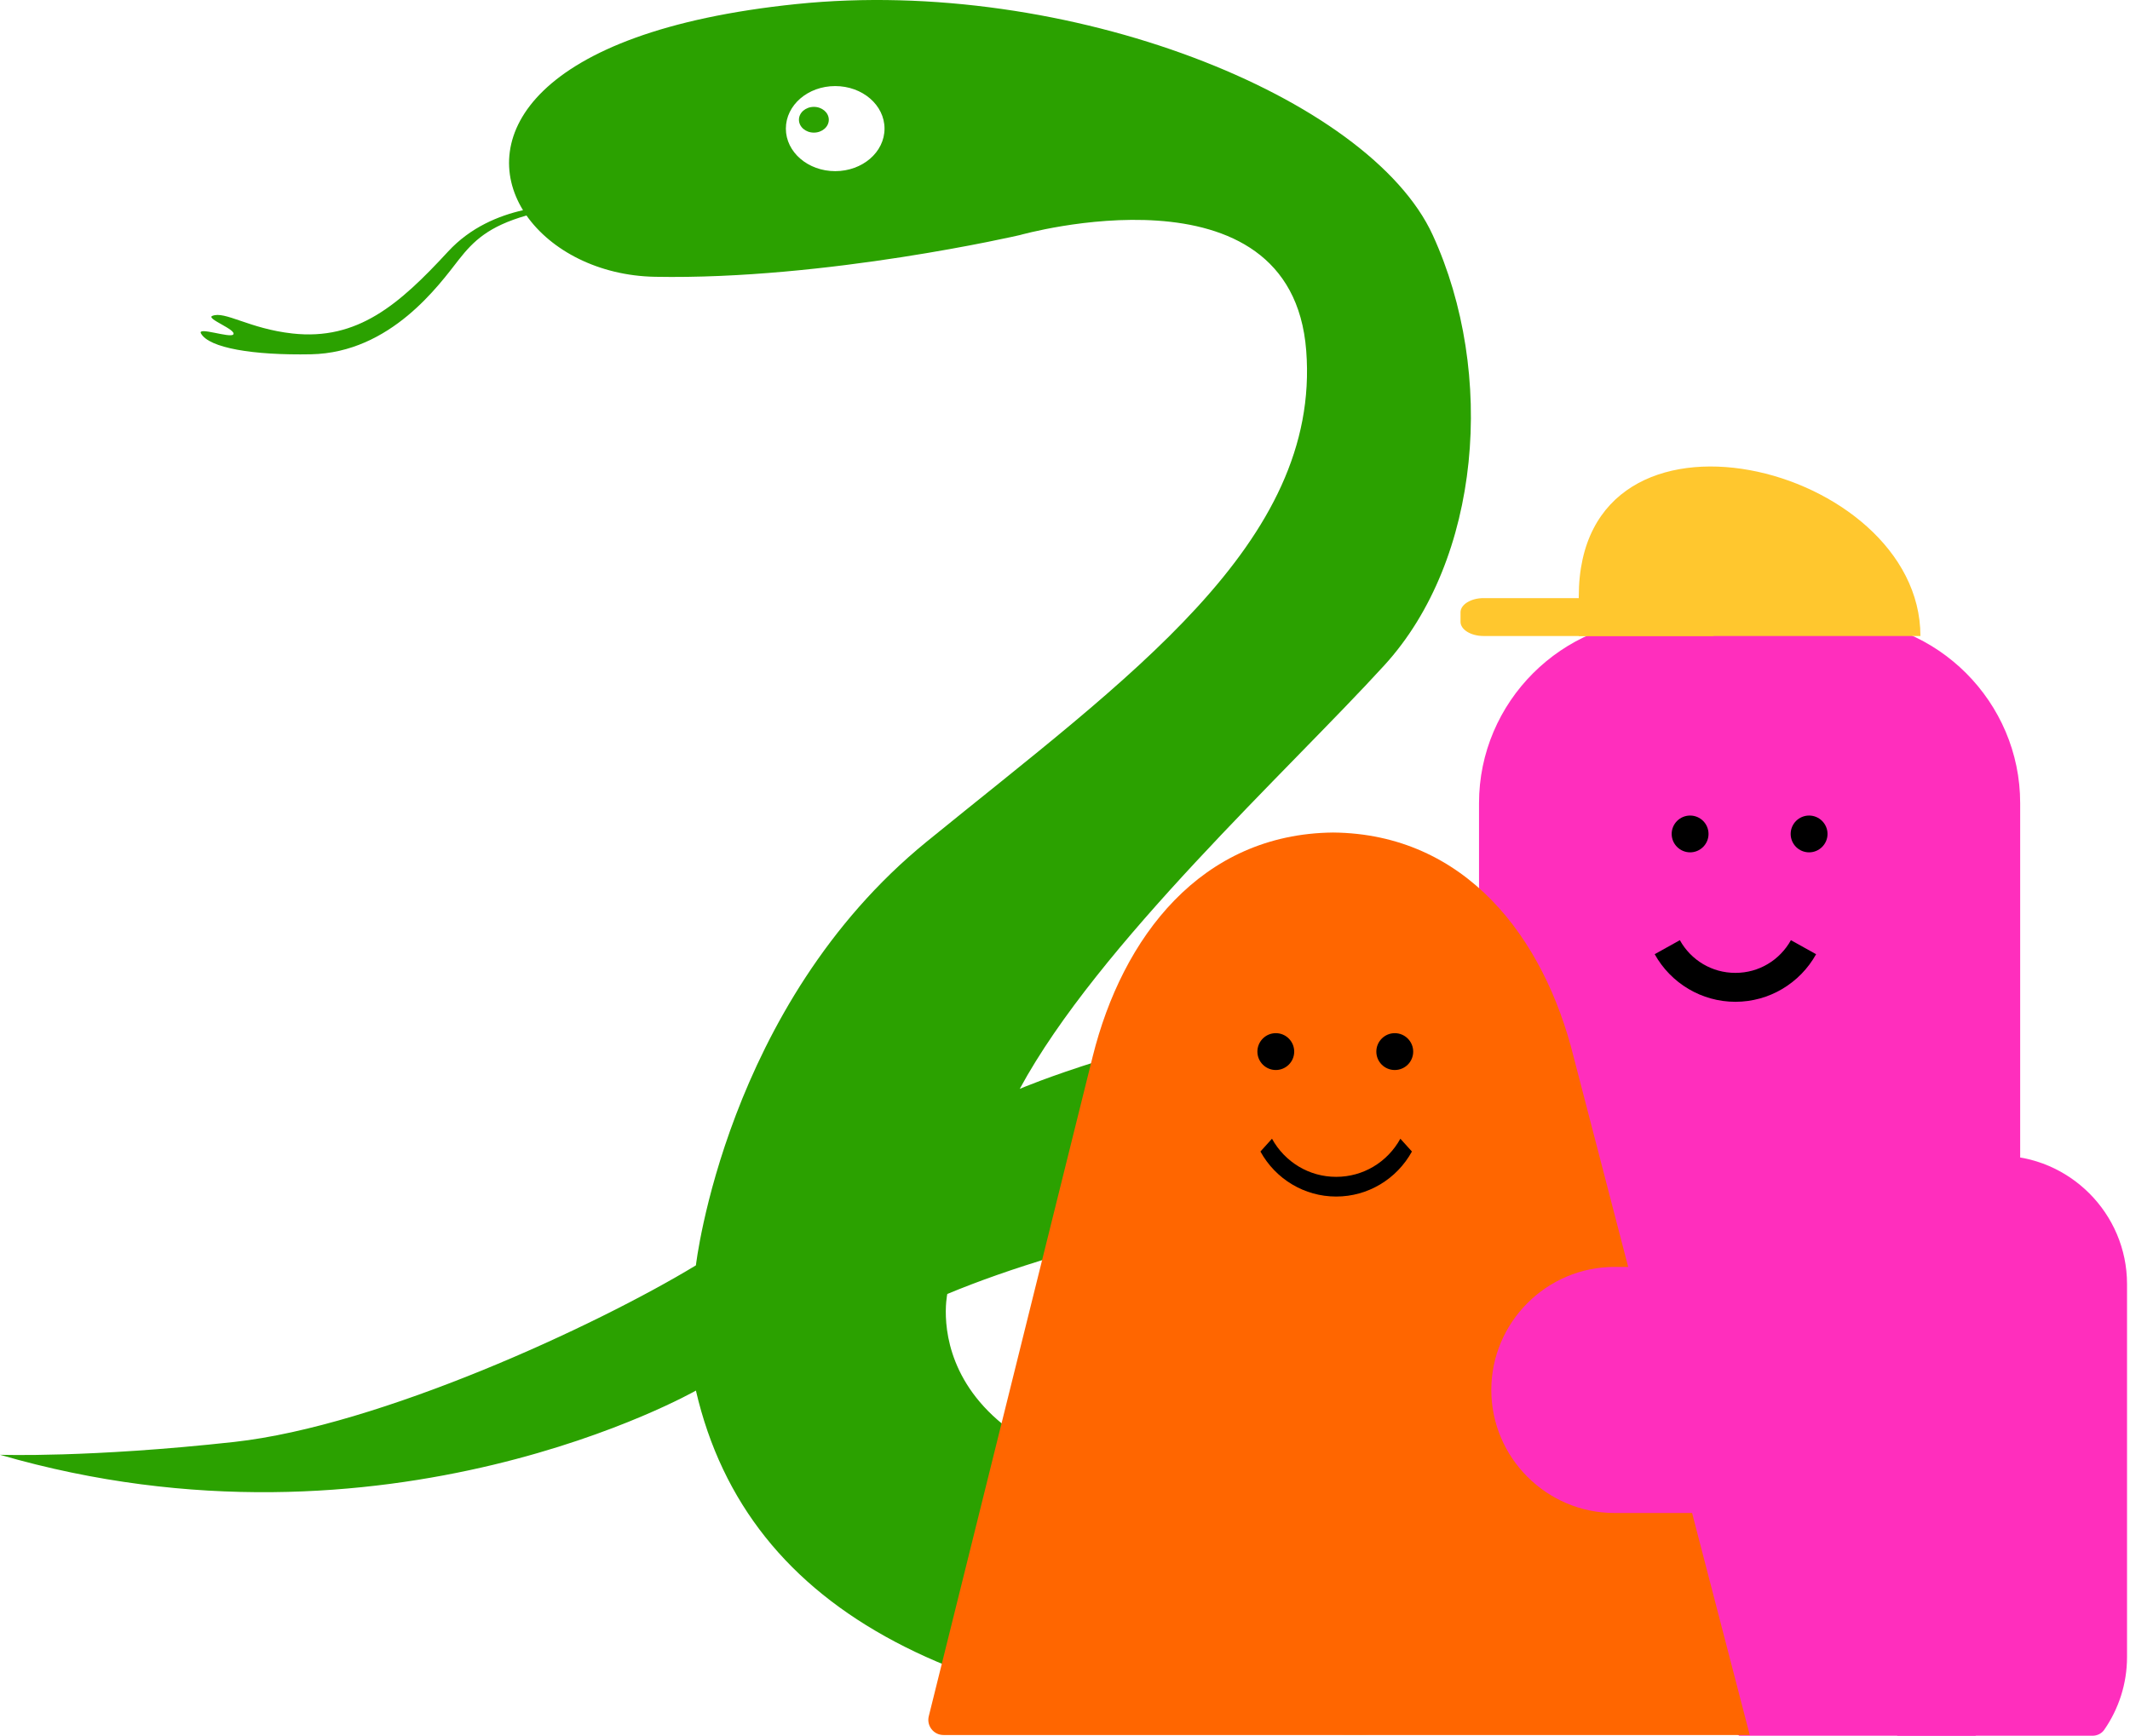 <?xml version="1.0" encoding="UTF-8"?> <svg xmlns="http://www.w3.org/2000/svg" width="703" height="573" viewBox="0 0 703 573" fill="none"><path d="M268.617 43.78C271.337 43.78 273.543 41.877 273.543 39.53C273.543 37.183 271.337 35.281 268.617 35.281C265.896 35.281 263.69 37.183 263.69 39.53C263.69 41.877 265.896 43.78 268.617 43.78Z" fill="#2BA100"></path><path d="M632.577 413.491C603.084 331.899 503.608 320.247 438.52 331.899C373.432 343.551 336.565 359.453 336.565 359.453C362.372 311.776 425.013 254.557 456.921 219.601C488.829 184.646 493.755 123.177 472.875 77.611C452.027 32.044 352.585 -7.893 262.864 1.338C175.167 10.373 158.104 45.751 172.622 69.393C164.661 71.194 155.298 74.993 147.859 83.071C131.742 100.549 118.007 112.482 96.506 110.09C82.216 108.514 74.158 102.519 70.047 104.292C67.926 105.221 78.138 108.823 76.996 110.4C76.05 111.722 65.055 107.754 66.328 110.062C68.971 114.875 83.522 117.323 102.64 116.957C129.034 116.423 145.021 93.907 151.448 85.688C156.276 79.553 161.203 74.74 173.764 71.138C181.855 82.677 197.613 91.036 216.177 91.374C272.685 92.443 336.565 77.611 336.565 77.611C336.565 77.611 426.22 52.168 431.114 115.747C436.008 179.326 372.16 223.823 305.832 277.861C239.504 331.899 229.684 417.713 229.684 417.713C196.536 437.836 125.282 470.681 77.388 476.001C29.494 481.292 0 480.251 0 480.251C127.729 517.345 229.684 459.058 229.684 459.058C246.878 533.219 318.132 568.203 438.488 572.425C558.843 576.675 662.038 495.083 632.545 413.491H632.577ZM275.653 56.502C266.681 56.502 259.373 50.226 259.373 42.458C259.373 34.69 266.649 28.414 275.653 28.414C284.658 28.414 291.934 34.69 291.934 42.458C291.934 50.226 284.658 56.502 275.653 56.502ZM550.785 437.921C548.958 456.187 524.065 497.926 411.669 493.141C299.274 488.384 312.651 427.169 312.651 427.169C353.629 410.086 421.816 394.184 479.4 394.184C536.984 394.184 552.645 419.627 550.785 437.893V437.921Z" fill="#2BA100"></path><path fill-rule="evenodd" clip-rule="evenodd" d="M548.872 204.397H606.027C639.435 204.397 666.753 231.715 666.753 265.123V527.686C666.753 545.634 664.488 561.837 652 572.984H574C561.512 561.837 488.146 545.65 488.146 527.686V265.139C488.146 231.731 515.48 204.413 548.872 204.413" fill="#FF2EBD"></path><path fill-rule="evenodd" clip-rule="evenodd" d="M633.83 209.954H521.07V196.918C521.07 125.094 633.83 153.138 633.83 209.954Z" fill="#FFC72E"></path><path fill-rule="evenodd" clip-rule="evenodd" d="M439.989 572.758H311.394C308.144 572.758 305.758 569.706 306.542 566.552L360.637 348.788C370.427 309.387 396.387 275.268 439.989 274.832C483.591 275.252 509.551 309.387 519.341 348.788L577.5 572.758H440.005H439.989Z" fill="#FF6600"></path><path d="M599.404 314.993C596.771 319.742 592.877 323.732 588.193 326.495C583.653 329.176 578.37 330.711 572.765 330.711C567.159 330.711 561.876 329.176 557.337 326.495C552.652 323.732 548.759 319.758 546.126 314.993L554.429 310.372C556.255 313.652 558.92 316.398 562.135 318.288C565.237 320.114 568.855 321.164 572.765 321.164C576.674 321.164 580.293 320.114 583.378 318.288C586.593 316.398 589.259 313.652 591.084 310.372L599.388 314.993H599.404Z" fill="black"></path><path fill-rule="evenodd" clip-rule="evenodd" d="M532.814 418.237H623.41C645.752 418.237 664.023 436.508 664.023 458.85C664.023 481.192 645.752 499.463 623.41 499.463H532.814C510.472 499.463 492.201 481.192 492.201 458.85C492.201 436.508 510.472 418.237 532.814 418.237Z" fill="#FF2EBD"></path><path fill-rule="evenodd" clip-rule="evenodd" d="M565.544 197.45H489.632C485.465 197.45 482.04 199.567 482.04 202.135V205.269C482.04 207.854 485.465 209.954 489.632 209.954H565.544V197.45Z" fill="#FFC72E"></path><path fill-rule="evenodd" clip-rule="evenodd" d="M421.074 341.066C424.434 341.066 427.148 343.797 427.148 347.157C427.148 350.517 424.418 353.231 421.074 353.231C417.73 353.231 415 350.501 415 347.157C415 343.813 417.714 341.066 421.074 341.066Z" fill="black"></path><path fill-rule="evenodd" clip-rule="evenodd" d="M460.33 341.066C463.69 341.066 466.421 343.797 466.421 347.157C466.421 350.517 463.707 353.231 460.33 353.231C456.954 353.231 454.256 350.501 454.256 347.157C454.256 343.813 456.986 341.066 460.33 341.066Z" fill="black"></path><path fill-rule="evenodd" clip-rule="evenodd" d="M557.822 269.226C561.182 269.226 563.896 271.956 563.896 275.3C563.896 278.645 561.166 281.375 557.822 281.375C554.478 281.375 551.731 278.645 551.731 275.3C551.731 271.956 554.461 269.226 557.822 269.226Z" fill="black"></path><path fill-rule="evenodd" clip-rule="evenodd" d="M597.078 269.226C600.438 269.226 603.168 271.956 603.168 275.3C603.168 278.645 600.438 281.375 597.078 281.375C593.717 281.375 591.003 278.645 591.003 275.3C591.003 271.956 593.734 269.226 597.078 269.226Z" fill="black"></path><path fill-rule="evenodd" clip-rule="evenodd" d="M659.645 381.502C682.956 381.502 702.019 400.565 702.019 423.876V547.007C702.019 555.909 699.231 564.194 694.499 571.033C693.622 572.3 692.152 573 690.611 573H626.253C620.631 565.811 617.287 556.781 617.287 547.007V423.876C617.287 400.565 636.35 381.502 659.661 381.502" fill="#FF2EBD"></path><path d="M466 380.139C463.526 384.644 459.881 388.412 455.481 391.024C451.227 393.55 446.272 395 441 395C435.728 395 430.773 393.55 426.519 391.024C422.119 388.412 418.474 384.644 416 380.139L419.815 375.913C421.918 379.736 425.002 382.926 428.726 385.144C432.315 387.277 436.508 388.5 441 388.5C445.492 388.5 449.685 387.277 453.274 385.144C456.998 382.932 460.082 379.742 462.185 375.913L466 380.139Z" fill="black"></path></svg> 